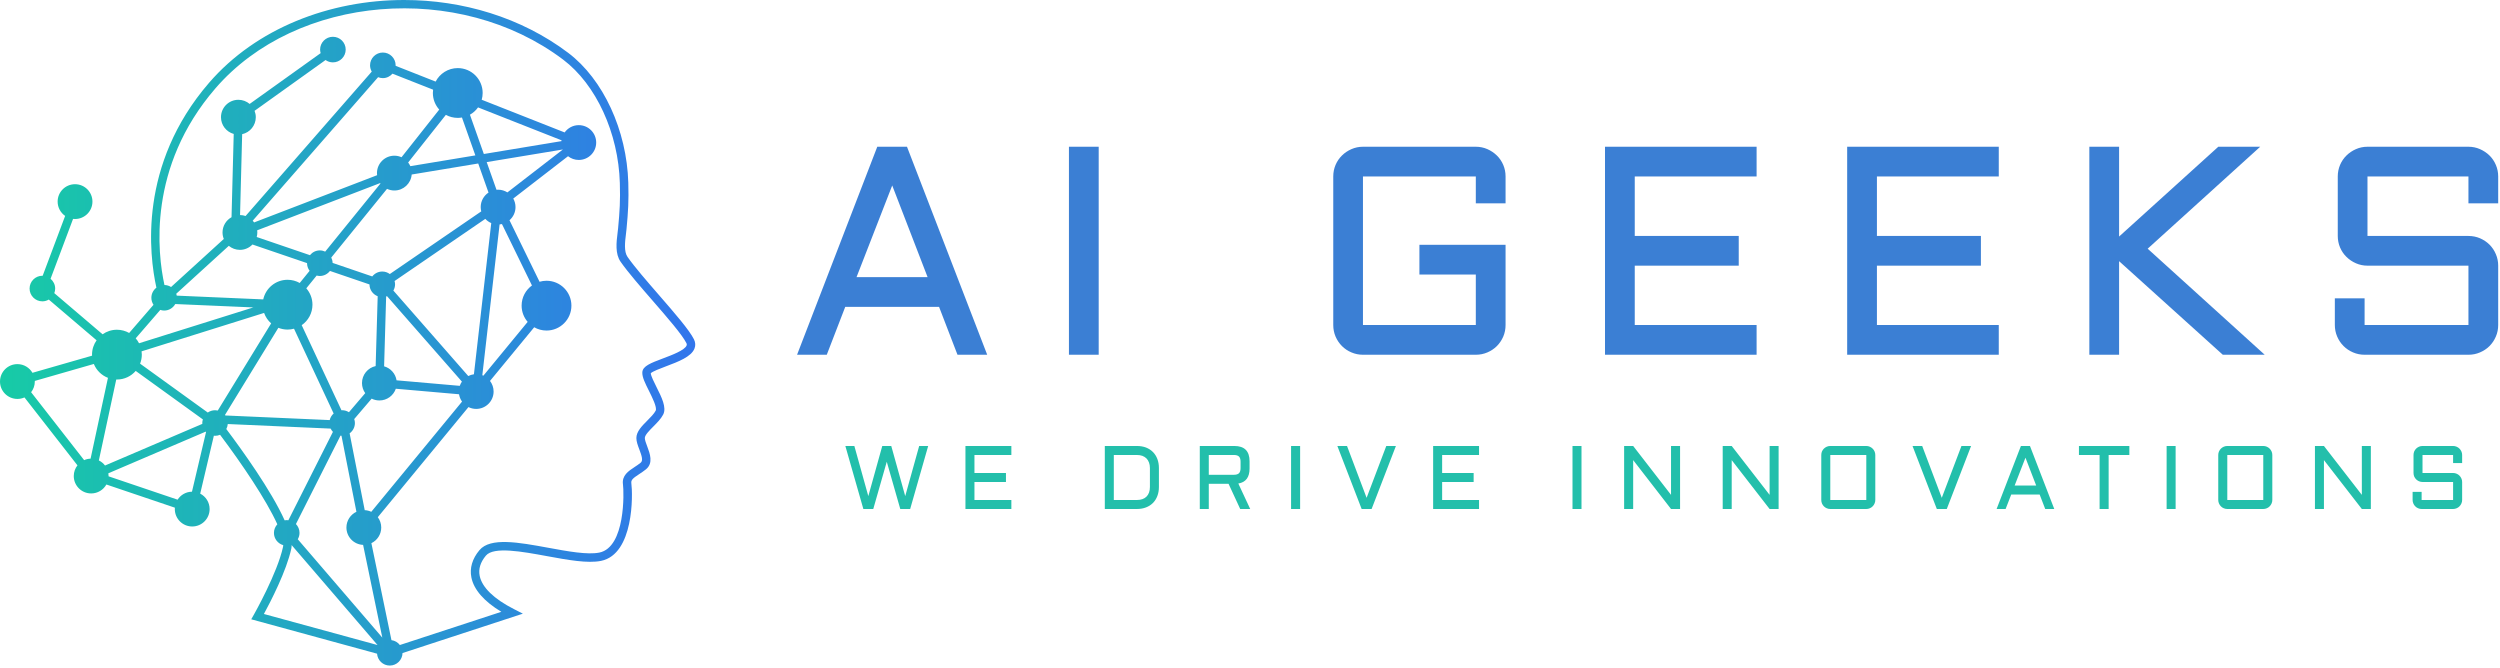 <?xml version="1.0" encoding="UTF-8"?> <svg xmlns="http://www.w3.org/2000/svg" width="1067" height="285" viewBox="0 0 1067 285" fill="none"><path d="M89.201 35.368C58.996 70.353 63.643 108.712 66.753 122.777C65.458 123.775 64.606 125.325 64.606 127.088C64.606 128.198 64.944 129.228 65.515 130.093L55.128 142.113C53.584 141.236 51.802 140.732 49.901 140.732C47.621 140.732 45.516 141.453 43.784 142.677L23.172 125.114C23.409 124.502 23.549 123.845 23.549 123.153C23.549 121.472 22.774 119.986 21.581 118.985L31.184 93.424C31.461 93.456 31.742 93.471 32.029 93.471C36.13 93.471 39.456 90.148 39.456 86.044C39.456 81.943 36.13 78.619 32.029 78.619C27.924 78.619 24.598 81.943 24.598 86.044C24.598 88.579 25.867 90.812 27.806 92.151L18.207 117.706C18.166 117.703 18.13 117.69 18.089 117.69C15.072 117.69 12.626 120.136 12.626 123.153C12.626 126.167 15.072 128.613 18.089 128.613C19.09 128.613 20.015 128.326 20.822 127.854L41.223 145.238C40.002 146.967 39.275 149.075 39.275 151.355C39.275 151.505 39.287 151.651 39.297 151.801L13.851 159.111C12.565 156.898 10.174 155.405 7.431 155.405C3.326 155.405 0 158.731 0 162.836C0 166.937 3.326 170.264 7.431 170.264C8.502 170.264 9.52 170.031 10.441 169.622L33.059 198.609C32.077 199.869 31.483 201.45 31.483 203.173C31.483 207.274 34.813 210.6 38.914 210.6C41.702 210.6 44.132 209.06 45.401 206.786L74.643 216.679C74.624 216.876 74.611 217.074 74.611 217.275C74.611 221.376 77.937 224.703 82.038 224.703C86.14 224.703 89.466 221.376 89.466 217.275C89.466 214.402 87.833 211.917 85.448 210.68L91.277 185.951C91.45 185.97 91.615 186.002 91.794 186.002C92.553 186.002 93.274 185.852 93.927 185.572C103.131 197.805 113.64 213.308 118.363 223.762C117.476 224.735 116.918 226.017 116.918 227.442C116.918 229.939 118.599 232.019 120.889 232.672C120.873 232.921 120.851 233.16 120.803 233.377C118.43 244.527 108.473 262.118 108.374 262.293L107.226 264.315L160.929 278.992C161.13 281.821 163.467 284.06 166.35 284.06C169.326 284.06 171.734 281.677 171.798 278.718L223.159 261.917L219.294 259.94C210.76 255.583 205.724 250.685 204.729 245.774C204.136 242.849 205.032 239.937 207.392 237.128C210.709 233.18 222.776 235.396 233.419 237.351C242.374 238.993 250.832 240.546 256.55 239.376C270.55 236.503 270.12 211.091 269.456 206.209C269.265 204.825 270.212 204.059 272.767 202.382C273.672 201.785 274.696 201.116 275.688 200.312C278.941 197.681 277.378 193.548 276.24 190.534C275.733 189.194 275.21 187.814 275.21 186.94C275.21 185.686 277.136 183.754 278.833 182.047C280.434 180.437 282.089 178.775 283.039 176.951C284.602 173.963 282.363 169.501 280.194 165.193C279.136 163.085 277.834 160.485 277.748 159.299C278.507 158.511 281.91 157.229 284.19 156.371C289.516 154.365 295.021 152.293 296.408 148.759C296.909 147.48 296.826 146.115 296.175 144.811C294.169 140.796 287.906 133.591 281.275 125.963C276.154 120.069 270.86 113.978 267.833 109.653C266.232 107.37 266.746 103.221 267.157 99.888C267.246 99.148 267.332 98.447 267.393 97.802C268.114 90.158 268.378 85.715 268.158 78.007C267.517 55.594 257.452 33.831 242.517 22.56C222.397 7.376 197.317 -6.63252e-05 172.486 -6.63252e-05C140.69 -0.003 109.296 12.09 89.201 35.368ZM70.187 121.641C67.209 108.011 62.922 71.332 91.931 37.725C126.543 -2.36 195.892 -8.104 240.342 25.44C254.435 36.079 263.939 56.751 264.548 78.109C264.768 85.629 264.507 89.973 263.802 97.464C263.745 98.08 263.658 98.746 263.572 99.445C263.084 103.393 262.482 108.301 264.877 111.723C268.012 116.201 273.366 122.368 278.552 128.332C284.742 135.457 291.143 142.821 292.945 146.424C293.193 146.919 293.136 147.215 293.047 147.442C292.246 149.48 286.857 151.508 282.918 152.991C277.742 154.943 274.32 156.231 274.144 158.859C274.011 160.916 275.382 163.649 276.973 166.813C278.306 169.473 280.545 173.928 279.84 175.283C279.142 176.62 277.684 178.083 276.275 179.499C273.975 181.808 271.603 184.194 271.603 186.94C271.603 188.474 272.212 190.094 272.862 191.81C273.937 194.651 274.559 196.584 273.417 197.505C272.563 198.197 271.66 198.791 270.786 199.365C268.245 201.036 265.365 202.927 265.878 206.697C266.35 210.147 266.924 233.562 255.823 235.836C250.793 236.873 242.291 235.31 234.073 233.798C221.329 231.461 209.296 229.25 204.63 234.806C201.568 238.451 200.379 242.489 201.192 246.491C202.248 251.699 206.639 256.709 213.974 261.12L170.662 275.293C169.808 274.173 168.538 273.411 167.074 273.213L158.508 231.827C160.989 230.628 162.712 228.09 162.712 225.146C162.712 223.491 162.163 221.97 161.248 220.735L199.942 173.743C200.94 174.24 202.056 174.524 203.243 174.524C207.344 174.524 210.67 171.198 210.67 167.097C210.67 165.397 210.096 163.834 209.133 162.581L227.994 139.676C229.547 140.563 231.339 141.076 233.253 141.076C239.118 141.076 243.879 136.315 243.879 130.45C243.879 124.579 239.118 119.824 233.253 119.824C232.22 119.824 231.221 119.98 230.277 120.251L217.451 93.998C219.023 92.633 220.018 90.63 220.018 88.388C220.018 87.061 219.667 85.821 219.058 84.743L242.435 66.673C243.697 67.668 245.289 68.267 247.027 68.267C251.128 68.267 254.455 64.944 254.455 60.84C254.455 56.739 251.128 53.412 247.027 53.412C244.536 53.412 242.336 54.643 240.99 56.525L205.593 42.572C205.852 41.654 205.998 40.687 205.998 39.689C205.998 33.818 201.24 29.063 195.372 29.063C191.261 29.063 187.699 31.407 185.932 34.826L168.838 28.084C168.841 28.017 168.857 27.953 168.857 27.88C168.857 24.866 166.414 22.423 163.397 22.423C160.384 22.423 157.937 24.866 157.937 27.88C157.937 28.859 158.215 29.765 158.665 30.555L104.812 92.192C104.072 91.937 103.278 91.794 102.452 91.787L103.355 57.268C106.684 56.528 109.172 53.569 109.172 50.019C109.172 49.059 108.98 48.141 108.649 47.295L138.946 25.619C139.836 26.244 140.914 26.62 142.081 26.62C145.098 26.62 147.541 24.174 147.541 21.16C147.541 18.143 145.098 15.7 142.081 15.7C139.064 15.7 136.621 18.143 136.621 21.16C136.621 21.689 136.72 22.193 136.86 22.675L106.55 44.361C105.252 43.261 103.578 42.591 101.744 42.591C97.643 42.591 94.313 45.918 94.313 50.019C94.313 53.428 96.616 56.295 99.751 57.169L98.817 92.706C96.523 93.972 94.974 96.409 94.974 99.212C94.974 100.194 95.168 101.129 95.516 101.99L73.01 122.499C72.19 121.973 71.227 121.664 70.187 121.641ZM167.508 31.442L184.851 38.276C184.79 38.739 184.749 39.211 184.749 39.689C184.749 42.413 185.782 44.891 187.466 46.769L171.37 67.113C170.439 66.689 169.406 66.45 168.318 66.45C164.214 66.45 160.891 69.776 160.891 73.877C160.891 74.18 160.913 74.48 160.948 74.776L108.461 94.929C108.279 94.671 108.078 94.425 107.861 94.189L161.372 32.944C162 33.196 162.683 33.343 163.397 33.343C165.046 33.343 166.507 32.596 167.508 31.442ZM200.567 48.954C201.942 48.182 203.122 47.114 204.031 45.838L239.666 59.88C239.65 59.998 239.638 60.116 239.628 60.237L206.502 65.726L200.567 48.954ZM174.199 69.352L190.292 49.021C191.8 49.843 193.532 50.316 195.372 50.316C195.984 50.316 196.581 50.252 197.161 50.153L202.882 66.322L175.13 70.921C174.885 70.359 174.569 69.833 174.199 69.352ZM207.724 69.18L240.212 63.799C240.215 63.806 240.221 63.812 240.224 63.819L216.554 82.115C215.406 81.388 214.051 80.96 212.59 80.96C212.361 80.96 212.131 80.976 211.905 80.995L207.724 69.18ZM175.714 74.483L204.104 69.779L208.499 82.191C206.489 83.521 205.163 85.798 205.163 88.388C205.163 89.022 205.249 89.635 205.399 90.219L166.37 116.956C165.467 116.293 164.36 115.888 163.152 115.888C161.414 115.888 159.883 116.714 158.881 117.983L141.956 112.208C141.934 111.385 141.727 110.616 141.382 109.924L165.18 80.603C166.137 81.05 167.196 81.305 168.318 81.305C172.215 81.305 175.405 78.3 175.714 74.483ZM109.561 101.154C109.73 100.535 109.829 99.888 109.829 99.212C109.829 98.903 109.803 98.6 109.765 98.297L162.243 78.144C162.287 78.208 162.335 78.265 162.38 78.329L138.796 107.386C138.094 107.064 137.326 106.869 136.506 106.869C134.794 106.869 133.285 107.673 132.284 108.907L109.561 101.154ZM167.891 124.014C168.337 123.223 168.612 122.321 168.612 121.348C168.612 120.857 168.529 120.388 168.404 119.935L207.13 93.411C207.832 94.179 208.693 94.798 209.663 95.213L202.27 159.739C201.409 159.851 200.596 160.112 199.856 160.492L167.891 124.014ZM205.855 160.151L213.228 95.787C213.573 95.758 213.907 95.701 214.233 95.627L227.037 121.842C224.368 123.772 222.627 126.9 222.627 130.45C222.627 133.1 223.602 135.517 225.207 137.377L206.308 160.336C206.161 160.269 206.008 160.208 205.855 160.151ZM107.749 104.353L131.05 112.3C131.05 112.313 131.046 112.323 131.046 112.329C131.046 113.554 131.461 114.673 132.143 115.582L127.924 120.774C126.39 119.91 124.62 119.412 122.732 119.412C117.639 119.412 113.388 122.997 112.351 127.781L75.437 126.176C75.392 125.896 75.312 125.628 75.226 125.363L97.653 104.924C98.938 105.995 100.596 106.64 102.401 106.64C104.503 106.64 106.397 105.759 107.749 104.353ZM140.824 115.636L157.695 121.393C157.714 123.698 159.165 125.65 161.197 126.435L160.326 156.238C156.993 156.968 154.496 159.937 154.496 163.49C154.496 165.097 155.01 166.58 155.877 167.795L148.928 175.937C148.083 175.404 147.091 175.082 146.016 175.082C145.921 175.082 145.834 175.105 145.745 175.111L128.766 138.78C131.541 136.86 133.358 133.665 133.358 130.038C133.358 127.36 132.36 124.923 130.727 123.057L135.154 117.601C135.588 117.712 136.037 117.789 136.506 117.789C138.273 117.789 139.826 116.937 140.824 115.636ZM169.249 162.319C168.793 159.443 166.692 157.124 163.936 156.346L164.807 126.527C164.931 126.486 165.065 126.457 165.186 126.409L197.139 162.868C196.756 163.42 196.453 164.029 196.23 164.676L169.249 162.319ZM74.802 129.764L108.123 131.209L59.344 146.504C58.952 145.742 58.474 145.04 57.919 144.399L68.411 132.265C68.937 132.434 69.486 132.548 70.069 132.548C72.107 132.548 73.864 131.416 74.802 129.764ZM59.791 155.214C60.259 154.018 60.527 152.72 60.527 151.355C60.527 150.877 60.483 150.411 60.422 149.952L112.712 133.556C113.324 135.294 114.373 136.825 115.729 138.015L92.945 175.21C92.575 175.13 92.189 175.086 91.794 175.086C90.636 175.086 89.565 175.452 88.681 176.071L59.791 155.214ZM96.182 177.324C96.131 177.248 96.067 177.187 96.013 177.114L118.803 139.906C120.021 140.391 121.345 140.665 122.732 140.665C123.686 140.665 124.607 140.528 125.484 140.292L142.4 176.482C141.577 177.216 140.977 178.182 140.716 179.292L96.182 177.324ZM13.283 167.4C14.265 166.14 14.858 164.558 14.858 162.836C14.858 162.75 14.849 162.667 14.846 162.581L40.053 155.338C41.153 158.052 43.338 160.205 46.077 161.26L38.659 195.758C37.68 195.79 36.752 196.01 35.904 196.386L13.283 167.4ZM57.919 158.31L86.583 179.005C86.436 179.496 86.334 180.006 86.334 180.545C86.334 180.667 86.363 180.781 86.369 180.903L44.821 198.682C44.125 197.77 43.226 197.024 42.19 196.514L49.617 161.968C49.71 161.972 49.805 161.981 49.901 161.981C53.106 161.981 55.973 160.556 57.919 158.31ZM168.937 165.913L195.917 168.27C196.099 169.422 196.546 170.487 197.196 171.399L158.464 218.439C157.606 218.031 156.662 217.785 155.664 217.738L149.218 184.95C150.58 183.958 151.476 182.36 151.476 180.545C151.476 179.949 151.358 179.391 151.183 178.855L158.623 170.136C159.618 170.633 160.734 170.917 161.924 170.917C165.177 170.917 167.932 168.825 168.937 165.913ZM96.584 183.113C96.932 182.468 97.152 181.751 97.209 180.979L141.124 182.925C141.376 183.441 141.695 183.913 142.09 184.325L123.073 222.052C122.844 222.024 122.614 221.982 122.378 221.982C122.069 221.982 121.772 222.024 121.479 222.072C115.754 209.331 103.262 191.985 96.584 183.113ZM46.336 203.294C46.336 203.252 46.342 203.214 46.342 203.173C46.342 202.774 46.3 202.385 46.24 201.999L87.785 184.223C87.836 184.28 87.881 184.35 87.935 184.404L81.933 209.854C79.359 209.889 77.101 211.235 75.797 213.26L46.336 203.294ZM127.092 230.153C127.551 229.352 127.835 228.434 127.835 227.442C127.835 225.972 127.248 224.642 126.304 223.66L145.321 185.935C145.458 185.951 145.598 185.97 145.742 185.973L152.12 218.43C149.601 219.616 147.853 222.174 147.853 225.146C147.853 229.142 151.014 232.395 154.971 232.554L163.168 272.129L127.092 230.153ZM112.632 262.051C115.381 256.99 122.308 243.637 124.333 234.13C124.429 233.674 124.461 233.17 124.467 232.644L161.136 275.305L112.632 262.051Z" fill="url(#paint0_linear_317_998)"></path><path d="M352.866 151.407H340.186L374.421 62.63H387.101L421.336 151.407H408.656L400.799 130.985H360.743L352.866 151.407ZM380.799 79.152L365.565 118.286H395.9L380.799 79.152ZM468.923 151.407H456.224V62.63H468.923V151.407ZM569.034 138.708V75.31C569.034 73.581 569.361 71.942 570.014 70.392C570.68 68.842 571.589 67.504 572.742 66.377C573.895 65.237 575.246 64.327 576.796 63.649C578.345 62.97 579.985 62.63 581.714 62.63H629.877C631.619 62.63 633.265 62.97 634.814 63.649C636.351 64.327 637.703 65.237 638.868 66.377C640.021 67.504 640.93 68.842 641.596 70.392C642.249 71.942 642.576 73.581 642.576 75.31V86.779H629.877V75.31H581.714V138.708H629.877V117.172H605.805V104.473H642.576V138.708C642.576 140.45 642.249 142.096 641.596 143.645C640.93 145.182 640.021 146.534 638.868 147.699C637.703 148.852 636.351 149.755 634.814 150.408C633.265 151.074 631.619 151.407 629.877 151.407H581.714C579.985 151.407 578.345 151.074 576.796 150.408C575.246 149.755 573.895 148.852 572.742 147.699C571.589 146.534 570.68 145.182 570.014 143.645C569.361 142.096 569.034 140.45 569.034 138.708ZM749.719 151.407H685.014V62.63H749.719V75.31H697.713V100.708H742.092V113.387H697.713V138.708H749.719V151.407ZM853.077 151.407H788.372V62.63H853.077V75.31H801.071V100.708H845.45V113.387H801.071V138.708H853.077V151.407ZM904.429 151.407H891.73V62.63H904.429V100.957L946.771 62.63H964.657L916.628 106.145L966.578 151.407H948.693L904.429 111.466V151.407ZM996.51 138.708V127.316H1009.21V138.708H1053.53V113.387H1010.44C1008.71 113.387 1007.07 113.048 1005.52 112.369C1003.97 111.69 1002.62 110.781 1001.47 109.641C1000.31 108.514 999.405 107.176 998.739 105.626C998.085 104.076 997.759 102.437 997.759 100.708V75.31C997.759 73.581 998.085 71.942 998.739 70.392C999.405 68.842 1000.31 67.504 1001.47 66.377C1002.62 65.237 1003.97 64.327 1005.52 63.649C1007.07 62.97 1008.71 62.63 1010.44 62.63H1053.53C1055.27 62.63 1056.91 62.97 1058.45 63.649C1060 64.327 1061.36 65.237 1062.52 66.377C1063.67 67.504 1064.58 68.842 1065.23 70.392C1065.9 71.942 1066.23 73.581 1066.23 75.31V86.779H1053.53V75.31H1010.44V100.708H1053.53C1055.27 100.708 1056.91 101.034 1058.45 101.687C1060 102.353 1061.36 103.263 1062.52 104.415C1063.67 105.568 1064.58 106.919 1065.23 108.469C1065.9 110.019 1066.23 111.658 1066.23 113.387V138.708C1066.23 140.45 1065.9 142.096 1065.23 143.645C1064.58 145.182 1063.67 146.534 1062.52 147.699C1061.36 148.852 1060 149.755 1058.45 150.408C1056.91 151.074 1055.27 151.407 1053.53 151.407H1009.21C1007.48 151.407 1005.84 151.074 1004.29 150.408C1002.74 149.755 1001.39 148.852 1000.24 147.699C999.072 146.534 998.162 145.182 997.509 143.645C996.843 142.096 996.51 140.45 996.51 138.708Z" fill="#3B7FD4"></path><path d="M368.482 217.24L360.798 190.344H364.64L370.595 211.745L376.551 190.344H380.393L386.349 211.745L392.305 190.344H396.147L388.462 217.24H384.236L378.472 197.068L372.709 217.24H368.482ZM431.65 217.24H412.054V190.344H431.65V194.186H415.896V201.871H429.344V205.713H415.896V213.398H431.65V217.24ZM485.192 217.24H471.533V190.344H485.192C486.64 190.344 487.94 190.561 489.092 190.997C490.245 191.445 491.231 192.079 492.051 192.899C492.871 193.719 493.505 194.711 493.953 195.877C494.401 197.042 494.625 198.336 494.625 199.757V207.826C494.625 209.248 494.401 210.541 493.953 211.707C493.505 212.872 492.871 213.865 492.051 214.685C491.231 215.504 490.245 216.132 489.092 216.568C487.94 217.016 486.64 217.24 485.192 217.24ZM475.375 194.186V213.398H485.192C486.985 213.398 488.362 212.917 489.323 211.957C490.296 210.983 490.783 209.607 490.783 207.826V199.757C490.783 198.874 490.655 198.092 490.399 197.414C490.142 196.722 489.777 196.133 489.304 195.646C488.817 195.172 488.234 194.807 487.555 194.551C486.864 194.308 486.076 194.186 485.192 194.186H475.375ZM515.912 217.24H512.069V190.344H526.805C531.146 190.344 533.317 192.521 533.317 196.876V199.95C533.317 203.702 531.716 205.841 528.514 206.366L533.586 217.24H529.321L524.345 206.481H515.912V217.24ZM515.912 194.186V202.639H526.593C527.618 202.639 528.354 202.415 528.803 201.967C529.251 201.518 529.475 200.782 529.475 199.757V197.068C529.475 196.043 529.251 195.307 528.803 194.858C528.354 194.41 527.618 194.186 526.593 194.186H515.912ZM554.892 217.24H551.03V190.344H554.892V217.24ZM581.154 217.24L570.78 190.344H574.91L583.267 212.475L591.663 190.344H595.774L585.4 217.24H581.154ZM631.258 217.24H611.662V190.344H631.258V194.186H615.504V201.871H628.952V205.713H615.504V213.398H631.258V217.24ZM674.983 217.24H671.141V190.344H674.983V217.24ZM697.038 217.24H693.176V190.344H697.038L713.195 211.207V190.344H717.056V217.24H713.195L697.038 196.376V217.24ZM739.092 217.24H735.25V190.344H739.092L755.268 211.207V190.344H759.11V217.24H755.268L739.092 196.376V217.24ZM777.323 213.398V194.186C777.323 193.661 777.419 193.161 777.611 192.688C777.816 192.226 778.091 191.823 778.437 191.477C778.796 191.131 779.206 190.856 779.667 190.651C780.141 190.446 780.64 190.344 781.165 190.344H796.535C797.06 190.344 797.553 190.446 798.014 190.651C798.488 190.856 798.898 191.131 799.243 191.477C799.602 191.823 799.877 192.226 800.069 192.688C800.274 193.161 800.377 193.661 800.377 194.186V213.398C800.377 213.923 800.274 214.416 800.069 214.877C799.877 215.351 799.602 215.761 799.243 216.106C798.898 216.465 798.488 216.74 798.014 216.933C797.553 217.137 797.06 217.24 796.535 217.24H781.165C780.64 217.24 780.141 217.137 779.667 216.933C779.206 216.74 778.796 216.465 778.437 216.106C778.091 215.761 777.816 215.351 777.611 214.877C777.419 214.416 777.323 213.923 777.323 213.398ZM781.165 194.186V213.398H796.535V194.186H781.165ZM826.639 217.24L816.265 190.344H820.395L828.752 212.475L837.148 190.344H841.259L830.885 217.24H826.639ZM855.994 217.24H852.152L862.526 190.344H866.388L876.762 217.24H872.9L870.518 211.054H858.396L855.994 217.24ZM864.466 195.339L859.856 207.211H869.039L864.466 195.339ZM896.108 194.186H887.29V190.344H908.807V194.186H899.969V217.24H896.108V194.186ZM928.556 217.24H924.714V190.344H928.556V217.24ZM946.75 213.398V194.186C946.75 193.661 946.852 193.161 947.057 192.688C947.262 192.226 947.537 191.823 947.883 191.477C948.229 191.131 948.639 190.856 949.113 190.651C949.586 190.446 950.086 190.344 950.611 190.344H965.961C966.486 190.344 966.986 190.446 967.46 190.651C967.933 190.856 968.343 191.131 968.689 191.477C969.035 191.823 969.31 192.226 969.515 192.688C969.72 193.161 969.823 193.661 969.823 194.186V213.398C969.823 213.923 969.72 214.416 969.515 214.877C969.31 215.351 969.035 215.761 968.689 216.106C968.343 216.465 967.933 216.74 967.46 216.933C966.986 217.137 966.486 217.24 965.961 217.24H950.611C950.086 217.24 949.586 217.137 949.113 216.933C948.639 216.74 948.229 216.465 947.883 216.106C947.537 215.761 947.262 215.351 947.057 214.877C946.852 214.416 946.75 213.923 946.75 213.398ZM950.611 194.186V213.398H965.961V194.186H950.611ZM991.858 217.24H988.016V190.344H991.858L1008.03 211.207V190.344H1011.88V217.24H1008.03L991.858 196.376V217.24ZM1029.7 213.398V209.94H1033.55V213.398H1046.98V205.713H1033.93C1033.41 205.713 1032.91 205.611 1032.43 205.406C1031.97 205.201 1031.56 204.925 1031.2 204.58C1030.86 204.234 1030.58 203.83 1030.38 203.369C1030.19 202.895 1030.09 202.396 1030.09 201.871V194.186C1030.09 193.661 1030.19 193.161 1030.38 192.688C1030.58 192.226 1030.86 191.823 1031.2 191.477C1031.56 191.131 1031.97 190.856 1032.43 190.651C1032.91 190.446 1033.41 190.344 1033.93 190.344H1046.98C1047.5 190.344 1048 190.446 1048.47 190.651C1048.95 190.856 1049.36 191.131 1049.7 191.477C1050.05 191.823 1050.33 192.226 1050.53 192.688C1050.74 193.161 1050.84 193.661 1050.84 194.186V197.644H1046.98V194.186H1033.93V201.871H1046.98C1047.5 201.871 1048 201.973 1048.47 202.178C1048.95 202.37 1049.36 202.646 1049.7 203.004C1050.05 203.35 1050.33 203.76 1050.53 204.234C1050.74 204.695 1050.84 205.188 1050.84 205.713V213.398C1050.84 213.923 1050.74 214.416 1050.53 214.877C1050.33 215.351 1050.05 215.761 1049.7 216.106C1049.36 216.465 1048.95 216.74 1048.47 216.933C1048 217.137 1047.5 217.24 1046.98 217.24H1033.55C1033.02 217.24 1032.53 217.137 1032.07 216.933C1031.59 216.74 1031.18 216.465 1030.84 216.106C1030.48 215.761 1030.2 215.351 1030.01 214.877C1029.81 214.416 1029.7 213.923 1029.7 213.398Z" fill="#23BFAB"></path><defs><linearGradient id="paint0_linear_317_998" x1="0.002" y1="142.03" x2="296.731" y2="142.03" gradientUnits="userSpaceOnUse"><stop stop-color="#17CBA6"></stop><stop offset="1" stop-color="#3275EC"></stop></linearGradient></defs></svg> 